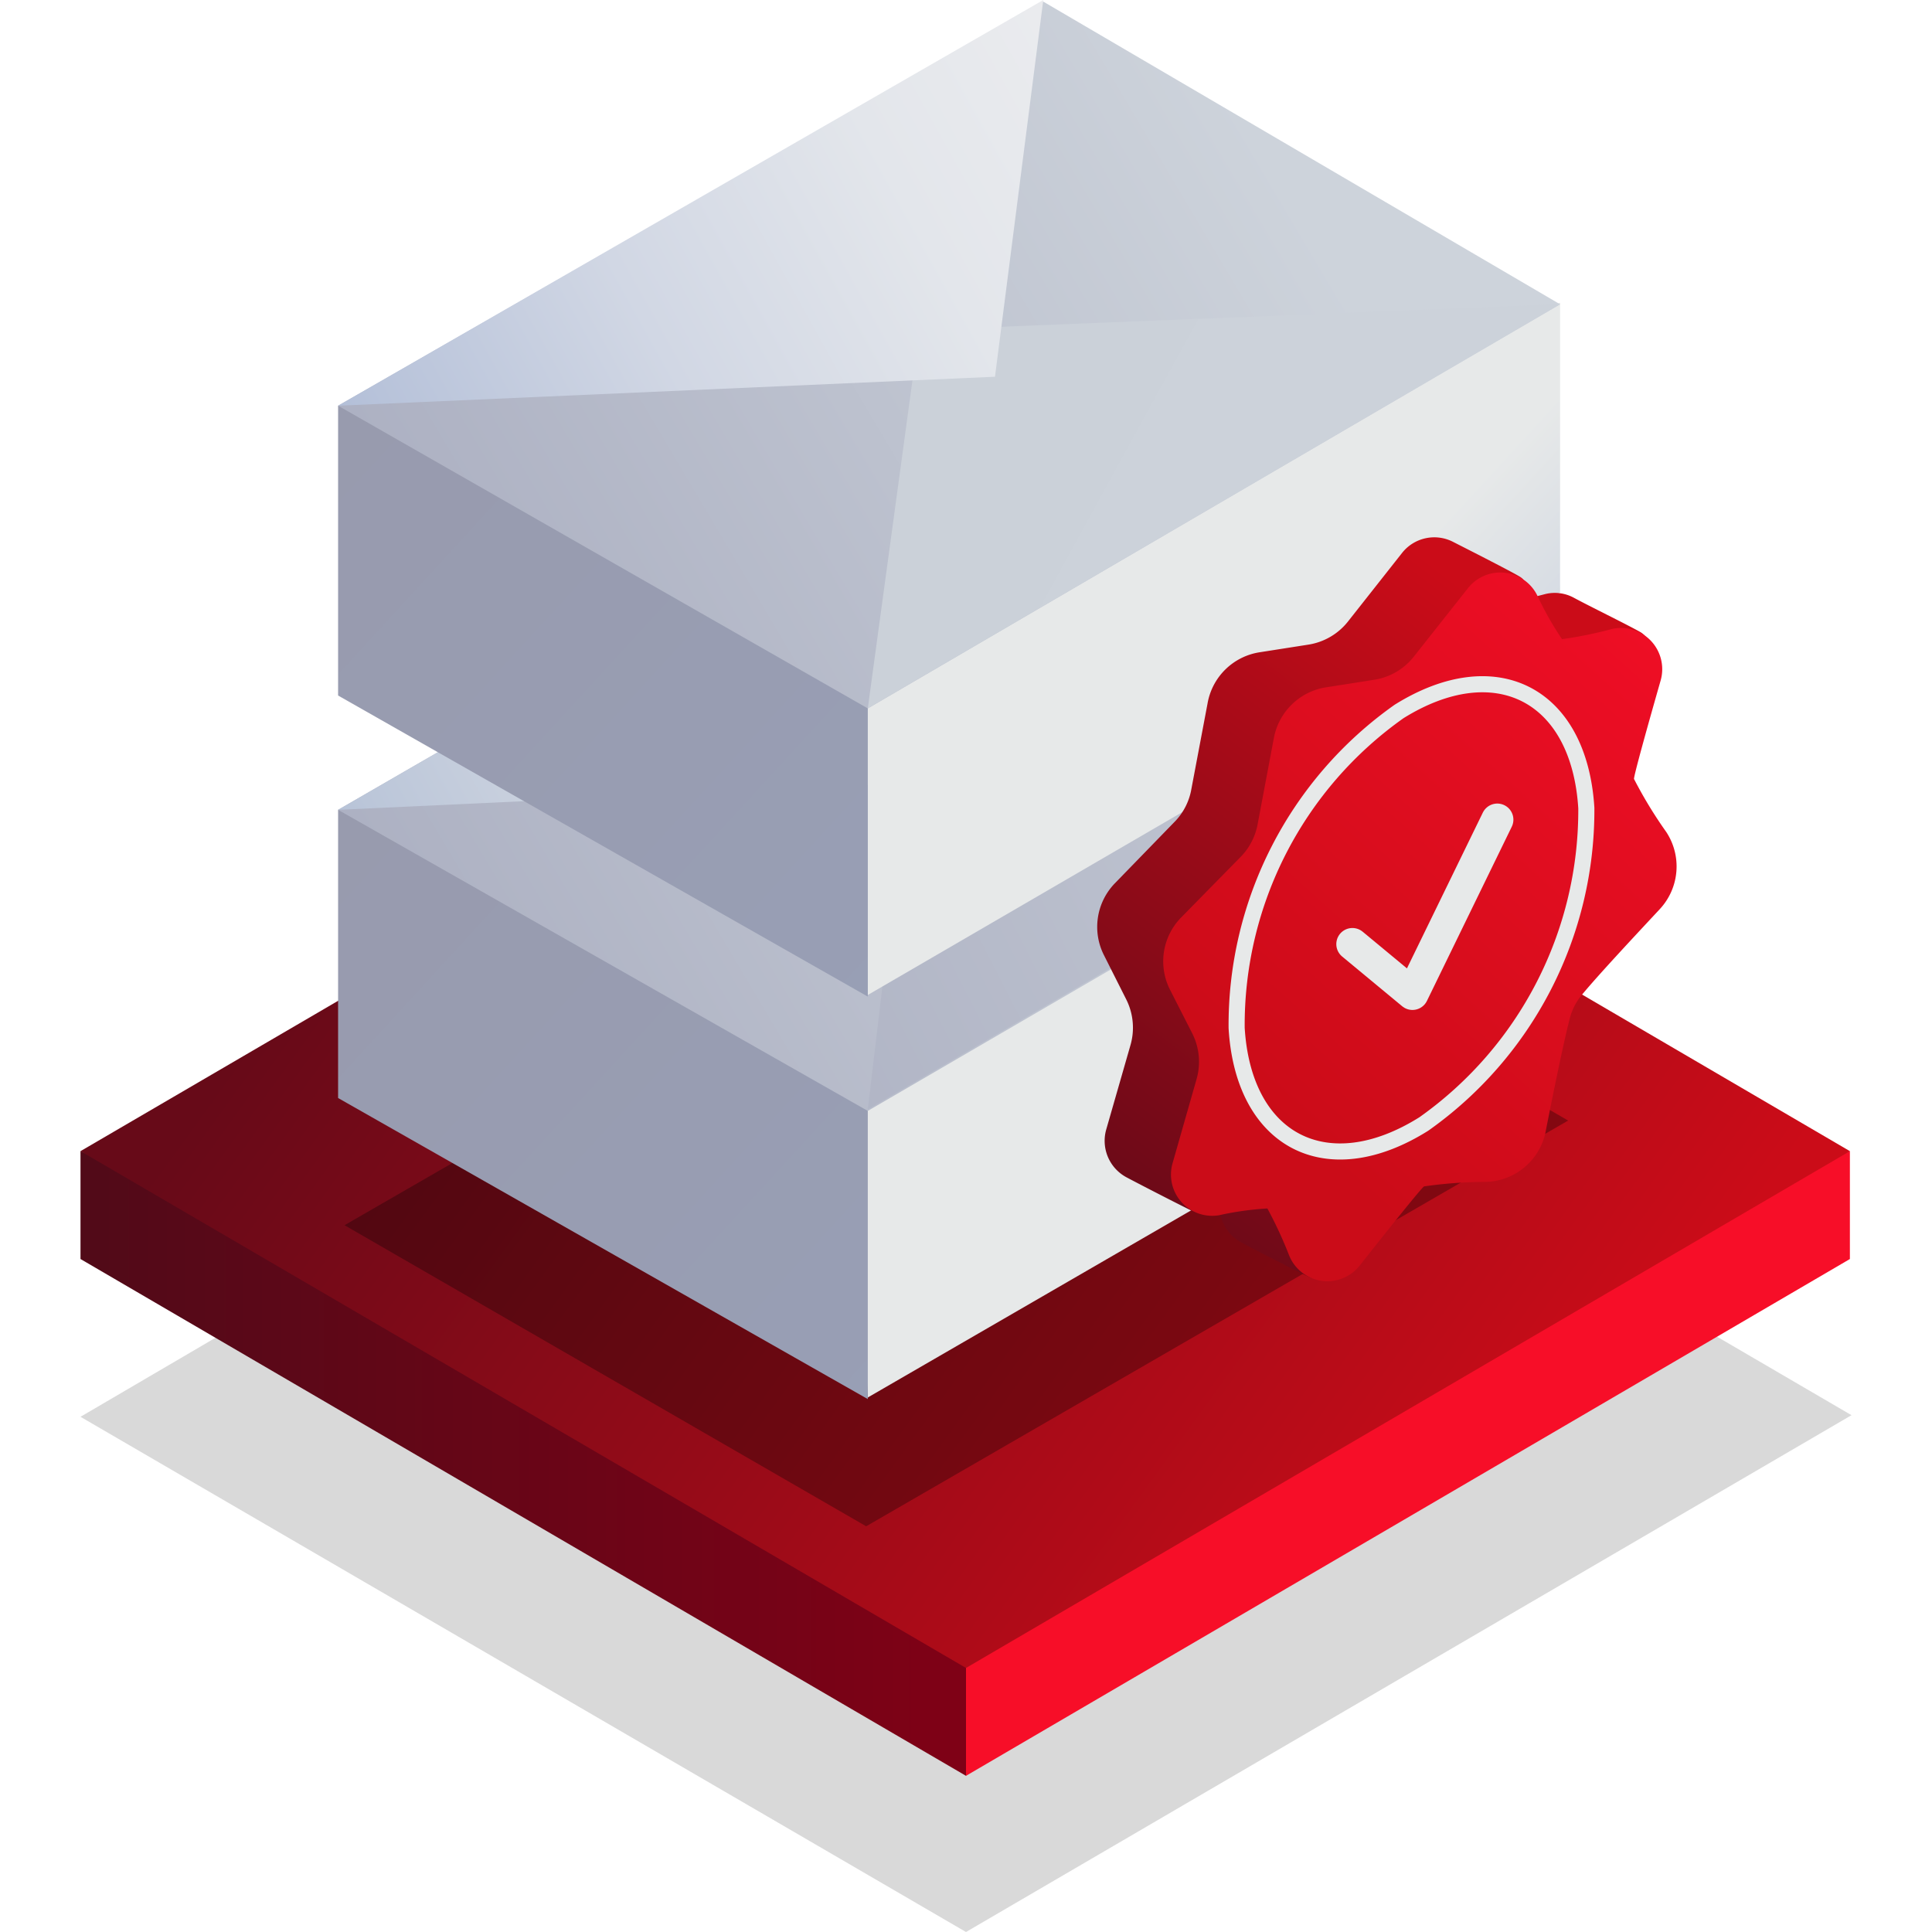 <svg id="Warstwa_1" data-name="Warstwa 1" xmlns="http://www.w3.org/2000/svg" xmlns:xlink="http://www.w3.org/1999/xlink" viewBox="0 0 120 120"><defs><style>.cls-1{opacity:0.15;fill:url(#Gradient_bez_nazwy);}.cls-1,.cls-5{isolation:isolate;}.cls-2{fill:url(#Gradient_bez_nazwy_2);}.cls-3{fill:url(#Gradient_bez_nazwy_3);}.cls-4{fill:url(#Gradient_bez_nazwy_4);}.cls-10,.cls-11,.cls-12,.cls-13,.cls-14,.cls-15,.cls-16,.cls-17,.cls-18,.cls-5,.cls-6,.cls-7,.cls-8,.cls-9{fill-rule:evenodd;}.cls-5{opacity:0.3;fill:url(#Gradient_bez_nazwy_5);}.cls-6{fill:url(#Gradient_bez_nazwy_6);}.cls-7{fill:url(#Gradient_bez_nazwy_7);}.cls-8{fill:url(#Gradient_bez_nazwy_8);}.cls-9{fill:url(#Gradient_bez_nazwy_9);}.cls-10{fill:url(#Gradient_bez_nazwy_10);}.cls-11{fill:url(#Gradient_bez_nazwy_11);}.cls-12{fill:url(#Gradient_bez_nazwy_12);}.cls-13{fill:url(#Gradient_bez_nazwy_13);}.cls-14{fill:url(#Gradient_bez_nazwy_14);}.cls-15{fill:url(#Gradient_bez_nazwy_15);}.cls-16{fill:url(#Gradient_bez_nazwy_105);}.cls-17{fill:url(#Gradient_bez_nazwy_83);}.cls-18,.cls-19{fill:none;stroke-linecap:round;stroke-linejoin:round;}.cls-18{stroke:url(#Gradient_bez_nazwy_44);}.cls-19{stroke-width:2px;stroke:url(#Gradient_bez_nazwy_44-2);}</style><linearGradient id="Gradient_bez_nazwy" x1="-2072.29" y1="80.5" x2="-2138.75" y2="32.42" gradientTransform="translate(2166.22 32)" gradientUnits="userSpaceOnUse"><stop offset="0"/><stop offset="1"/></linearGradient><linearGradient id="Gradient_bez_nazwy_2" x1="-2100.72" y1="58.9" x2="-2161.22" y2="58.9" gradientTransform="translate(2166.22 32)" gradientUnits="userSpaceOnUse"><stop offset="0" stop-color="#840016"/><stop offset="1" stop-color="#510a18"/></linearGradient><linearGradient id="Gradient_bez_nazwy_3" x1="-2278.71" y1="58.9" x2="-2277.75" y2="58.9" gradientTransform="translate(2166.22 32)" gradientUnits="userSpaceOnUse"><stop offset="0" stop-color="#fc2632"/><stop offset="1" stop-color="#f70e28"/></linearGradient><linearGradient id="Gradient_bez_nazwy_4" x1="-2072.37" y1="64.02" x2="-2138.75" y2="16" gradientTransform="translate(2166.22 32)" gradientUnits="userSpaceOnUse"><stop offset="0" stop-color="#cb0c18"/><stop offset="1" stop-color="#670a18"/></linearGradient><linearGradient id="Gradient_bez_nazwy_5" x1="-945.85" y1="16.49" x2="-1001.87" y2="67.86" gradientTransform="matrix(-1, 0, 0, 1, -913.01, 32)" xlink:href="#Gradient_bez_nazwy"/><linearGradient id="Gradient_bez_nazwy_6" x1="-980.18" y1="25.67" x2="-1023.04" y2="64.95" gradientTransform="matrix(-1, 0, 0, 1, -913.01, 32)" gradientUnits="userSpaceOnUse"><stop offset="0.28" stop-color="#e7e9e9"/><stop offset="1" stop-color="#98aacd"/></linearGradient><linearGradient id="Gradient_bez_nazwy_7" x1="-932.97" y1="9.46" x2="-986.08" y2="58.15" gradientTransform="matrix(-1, 0, 0, 1, -913.01, 32)" gradientUnits="userSpaceOnUse"><stop offset="0" stop-color="#989aad"/><stop offset="1" stop-color="#98a0b7"/></linearGradient><linearGradient id="Gradient_bez_nazwy_8" x1="-996.3" y1="0.71" x2="-916.68" y2="47.9" gradientTransform="matrix(-1, 0, 0, 1, -913.01, 32)" gradientUnits="userSpaceOnUse"><stop offset="0.05" stop-color="#cdd3db"/><stop offset="0.69" stop-color="#acb0c2"/></linearGradient><linearGradient id="Gradient_bez_nazwy_9" x1="-1027.12" y1="-4.82" x2="-916.94" y2="51.32" xlink:href="#Gradient_bez_nazwy_8"/><linearGradient id="Gradient_bez_nazwy_10" x1="-1006.96" y1="-12.32" x2="-927" y2="32.08" gradientTransform="matrix(-1, 0, 0, 1, -913.01, 32)" gradientUnits="userSpaceOnUse"><stop offset="0" stop-color="#e7e9e9"/><stop offset="0.35" stop-color="#e5e7e8"/><stop offset="0.54" stop-color="#dce1e5"/><stop offset="0.7" stop-color="#cfd5e0"/><stop offset="0.84" stop-color="#bbc6d9"/><stop offset="0.96" stop-color="#a2b2d0"/><stop offset="1" stop-color="#98aacd"/></linearGradient><linearGradient id="Gradient_bez_nazwy_11" x1="-980.37" y1="0.92" x2="-1022.51" y2="39.56" xlink:href="#Gradient_bez_nazwy_6"/><linearGradient id="Gradient_bez_nazwy_12" x1="-932.91" y1="-15.6" x2="-986.09" y2="33.16" xlink:href="#Gradient_bez_nazwy_7"/><linearGradient id="Gradient_bez_nazwy_13" x1="-996.06" y1="-24.24" x2="-916.74" y2="22.77" xlink:href="#Gradient_bez_nazwy_8"/><linearGradient id="Gradient_bez_nazwy_14" x1="-1024.07" y1="19.03" x2="-909.32" y2="-43.99" gradientTransform="matrix(-1, 0, 0, 1, -913.01, 32)" gradientUnits="userSpaceOnUse"><stop offset="0" stop-color="#cdd3db"/><stop offset="0.48" stop-color="#cbd1d9"/><stop offset="0.71" stop-color="#c4c9d4"/><stop offset="0.89" stop-color="#b8bccb"/><stop offset="1" stop-color="#acb0c2"/></linearGradient><linearGradient id="Gradient_bez_nazwy_15" x1="-1006.95" y1="-37.32" x2="-903.29" y2="20.24" gradientTransform="matrix(-1, 0, 0, 1, -913.01, 32)" gradientUnits="userSpaceOnUse"><stop offset="0" stop-color="#f1f1f1"/><stop offset="0.18" stop-color="#eeeef0"/><stop offset="0.35" stop-color="#e3e6eb"/><stop offset="0.5" stop-color="#d1d7e4"/><stop offset="0.64" stop-color="#b8c3da"/><stop offset="0.78" stop-color="#98aacd"/></linearGradient><linearGradient id="Gradient_bez_nazwy_105" x1="-745.39" y1="6716.21" x2="-698.01" y2="6724.76" gradientTransform="translate(5730.95 3769) rotate(117.16)" gradientUnits="userSpaceOnUse"><stop offset="0" stop-color="#cb0c18"/><stop offset="0.93" stop-color="#670a18"/></linearGradient><linearGradient id="Gradient_bez_nazwy_83" x1="-712.26" y1="6718.67" x2="-757.75" y2="6706.67" gradientTransform="translate(5730.95 3769) rotate(117.16)" gradientUnits="userSpaceOnUse"><stop offset="0" stop-color="#cb0c18"/><stop offset="1" stop-color="#f70e28"/></linearGradient><linearGradient id="Gradient_bez_nazwy_44" x1="469.66" y1="6715.45" x2="501.86" y2="6715.45" gradientTransform="matrix(0.46, -0.89, -0.89, -0.46, 5840.96, 3554.58)" gradientUnits="userSpaceOnUse"><stop offset="0.04" stop-color="#e7e9e9"/><stop offset="0.28" stop-color="#e7e9e9"/><stop offset="1" stop-color="#e7e9e9"/></linearGradient><linearGradient id="Gradient_bez_nazwy_44-2" x1="83.03" y1="56.32" x2="94.03" y2="56.32" gradientTransform="matrix(1, 0, 0, 1, 0, 0)" xlink:href="#Gradient_bez_nazwy_44"/></defs><polygon class="cls-1" points="5 88 60 120 115 87.9 60 55.8 5 88"/><polygon class="cls-2" points="65.5 98 5 71.5 5 78.2 60 110.3 65.5 98"/><polygon class="cls-3" points="114.9 78.2 114.9 71.5 60 92.9 60 110.3 114.9 78.2"/><polygon class="cls-4" points="5 71.5 60 103.6 114.9 71.5 60 39.4 5 71.5"/><path id="Prostokąt_1" data-name="Prostokąt 1" class="cls-5" d="M65.1,50.9,21.4,76.1,53.8,94.8,97.4,69.6Z"/><path id="Prostokąt_1-2" data-name="Prostokąt 1-2" class="cls-6" d="M83,49,65,58.8,53,68.5l.9,18.3,43.2-25v-18Z"/><path id="Prostokąt_1-3" data-name="Prostokąt 1-3" class="cls-7" d="M56.1,48.8,21,50.3V68.2L53.9,86.9V68.5Z"/><path id="Prostokąt_1-4" data-name="Prostokąt 1-4" class="cls-8" d="M64.8,25,21,50.3,53.9,69,97.2,43.8Z"/><path id="Prostokąt_1_kopia" data-name="Prostokąt 1 kopia" class="cls-9" d="M97.2,43.7,53.9,68.9l2.8-23.5Z"/><path id="Prostokąt_1_kopia_2" data-name="Prostokąt 1 kopia 2" class="cls-10" d="M64.8,25,21,50.3l40.8-1.9Z"/><path id="Prostokąt_1-5" data-name="Prostokąt 1-5" class="cls-11" d="M83,24,65,33.8,53.9,43.1V61.8l43-25v-18Z"/><path id="Prostokąt_1-6" data-name="Prostokąt 1-6" class="cls-12" d="M56.1,23.8,21,25.2v18L53.9,61.9v-18Z"/><path id="Prostokąt_1-7" data-name="Prostokąt 1-7" class="cls-13" d="M64.8.1,21,25.2,53.9,44l43-25.1Z"/><path id="Prostokąt_1_kopia-2" data-name="Prostokąt 1 kopia-2" class="cls-14" d="M96.9,18.9,53.9,44l3.2-23.5Z"/><path id="Prostokąt_1_kopia_2-2" data-name="Prostokąt 1 kopia 2-2" class="cls-15" d="M64.8,0,21,25.2l40.8-1.8Z"/><path class="cls-16" d="M75.94,75.89a2.56,2.56,0,0,0,1.16,1.28c1,.54,3.87,2,4.24,2.16,2.67,1,2.78-7.62,3-7.75a27.47,27.47,0,0,1,3.86-.28,3.89,3.89,0,0,0,3.66-3.12c.47-2.36,1.11-5.47,1.49-7a3.81,3.81,0,0,1,.79-1.55c1-1.2,3.18-3.53,4.82-5.28a3.89,3.89,0,0,0,.39-4.8,27.29,27.29,0,0,1-2-3.3c0-.24,7-5.55,4.52-7-.93-.52-3.11-1.58-4.11-2.12a2.48,2.48,0,0,0-1.79-.23,24.71,24.71,0,0,1-3.14.63c-.13-.06,2.85-1,1.52-1.74-.58-.35-3.62-1.89-4.09-2.13a2.55,2.55,0,0,0-3.18.69l-3.36,4.26a3.9,3.9,0,0,1-2.46,1.43l-3,.47A3.89,3.89,0,0,0,75,43.71L74,49a3.84,3.84,0,0,1-1,2l-3.76,3.87a3.89,3.89,0,0,0-.67,4.46l1.38,2.74a3.91,3.91,0,0,1,.27,2.83l-1.5,5.22a2.57,2.57,0,0,0,1.24,3c.48.26,3.27,1.7,4.22,2.16,1.39.68.36-2.38.49-2.31A26.86,26.86,0,0,1,75.94,75.89Z"/><path class="cls-17" d="M80.08,78a2.56,2.56,0,0,0,4.37.61c1.78-2.25,3.8-4.78,4-4.92a27.26,27.26,0,0,1,3.85-.28A3.89,3.89,0,0,0,96,70.3c.46-2.35,1.1-5.47,1.49-7a3.71,3.71,0,0,1,.79-1.54c1-1.21,3.18-3.54,4.81-5.29a3.89,3.89,0,0,0,.4-4.8,26.92,26.92,0,0,1-2-3.29c0-.25.87-3.37,1.66-6.13a2.56,2.56,0,0,0-3-3.19,25.38,25.38,0,0,1-3.13.64A19.84,19.84,0,0,1,95.49,37a2.56,2.56,0,0,0-4.31-.47l-3.37,4.26a3.88,3.88,0,0,1-2.45,1.43l-3,.47a3.92,3.92,0,0,0-3.24,3.16l-1,5.31a3.93,3.93,0,0,1-1,2L73.35,57a3.89,3.89,0,0,0-.68,4.47l1.39,2.73a3.91,3.91,0,0,1,.26,2.83l-1.49,5.22a2.56,2.56,0,0,0,2.89,3.23,18.92,18.92,0,0,1,3-.42A25.92,25.92,0,0,1,80.08,78Z"/><path id="Elipsa_820" data-name="Elipsa 820" class="cls-18" d="M88.44,69.81A23.87,23.87,0,0,0,98.53,50.19c-.44-7.07-5.63-9.74-11.63-6A23.84,23.84,0,0,0,76.81,63.85C77.23,70.91,82.44,73.58,88.44,69.81Z"/><path id="Kształt_1_kopia" data-name="Kształt 1 kopia" class="cls-19" d="M84,58.64l3.73,3.09L93,50.91"/></svg>